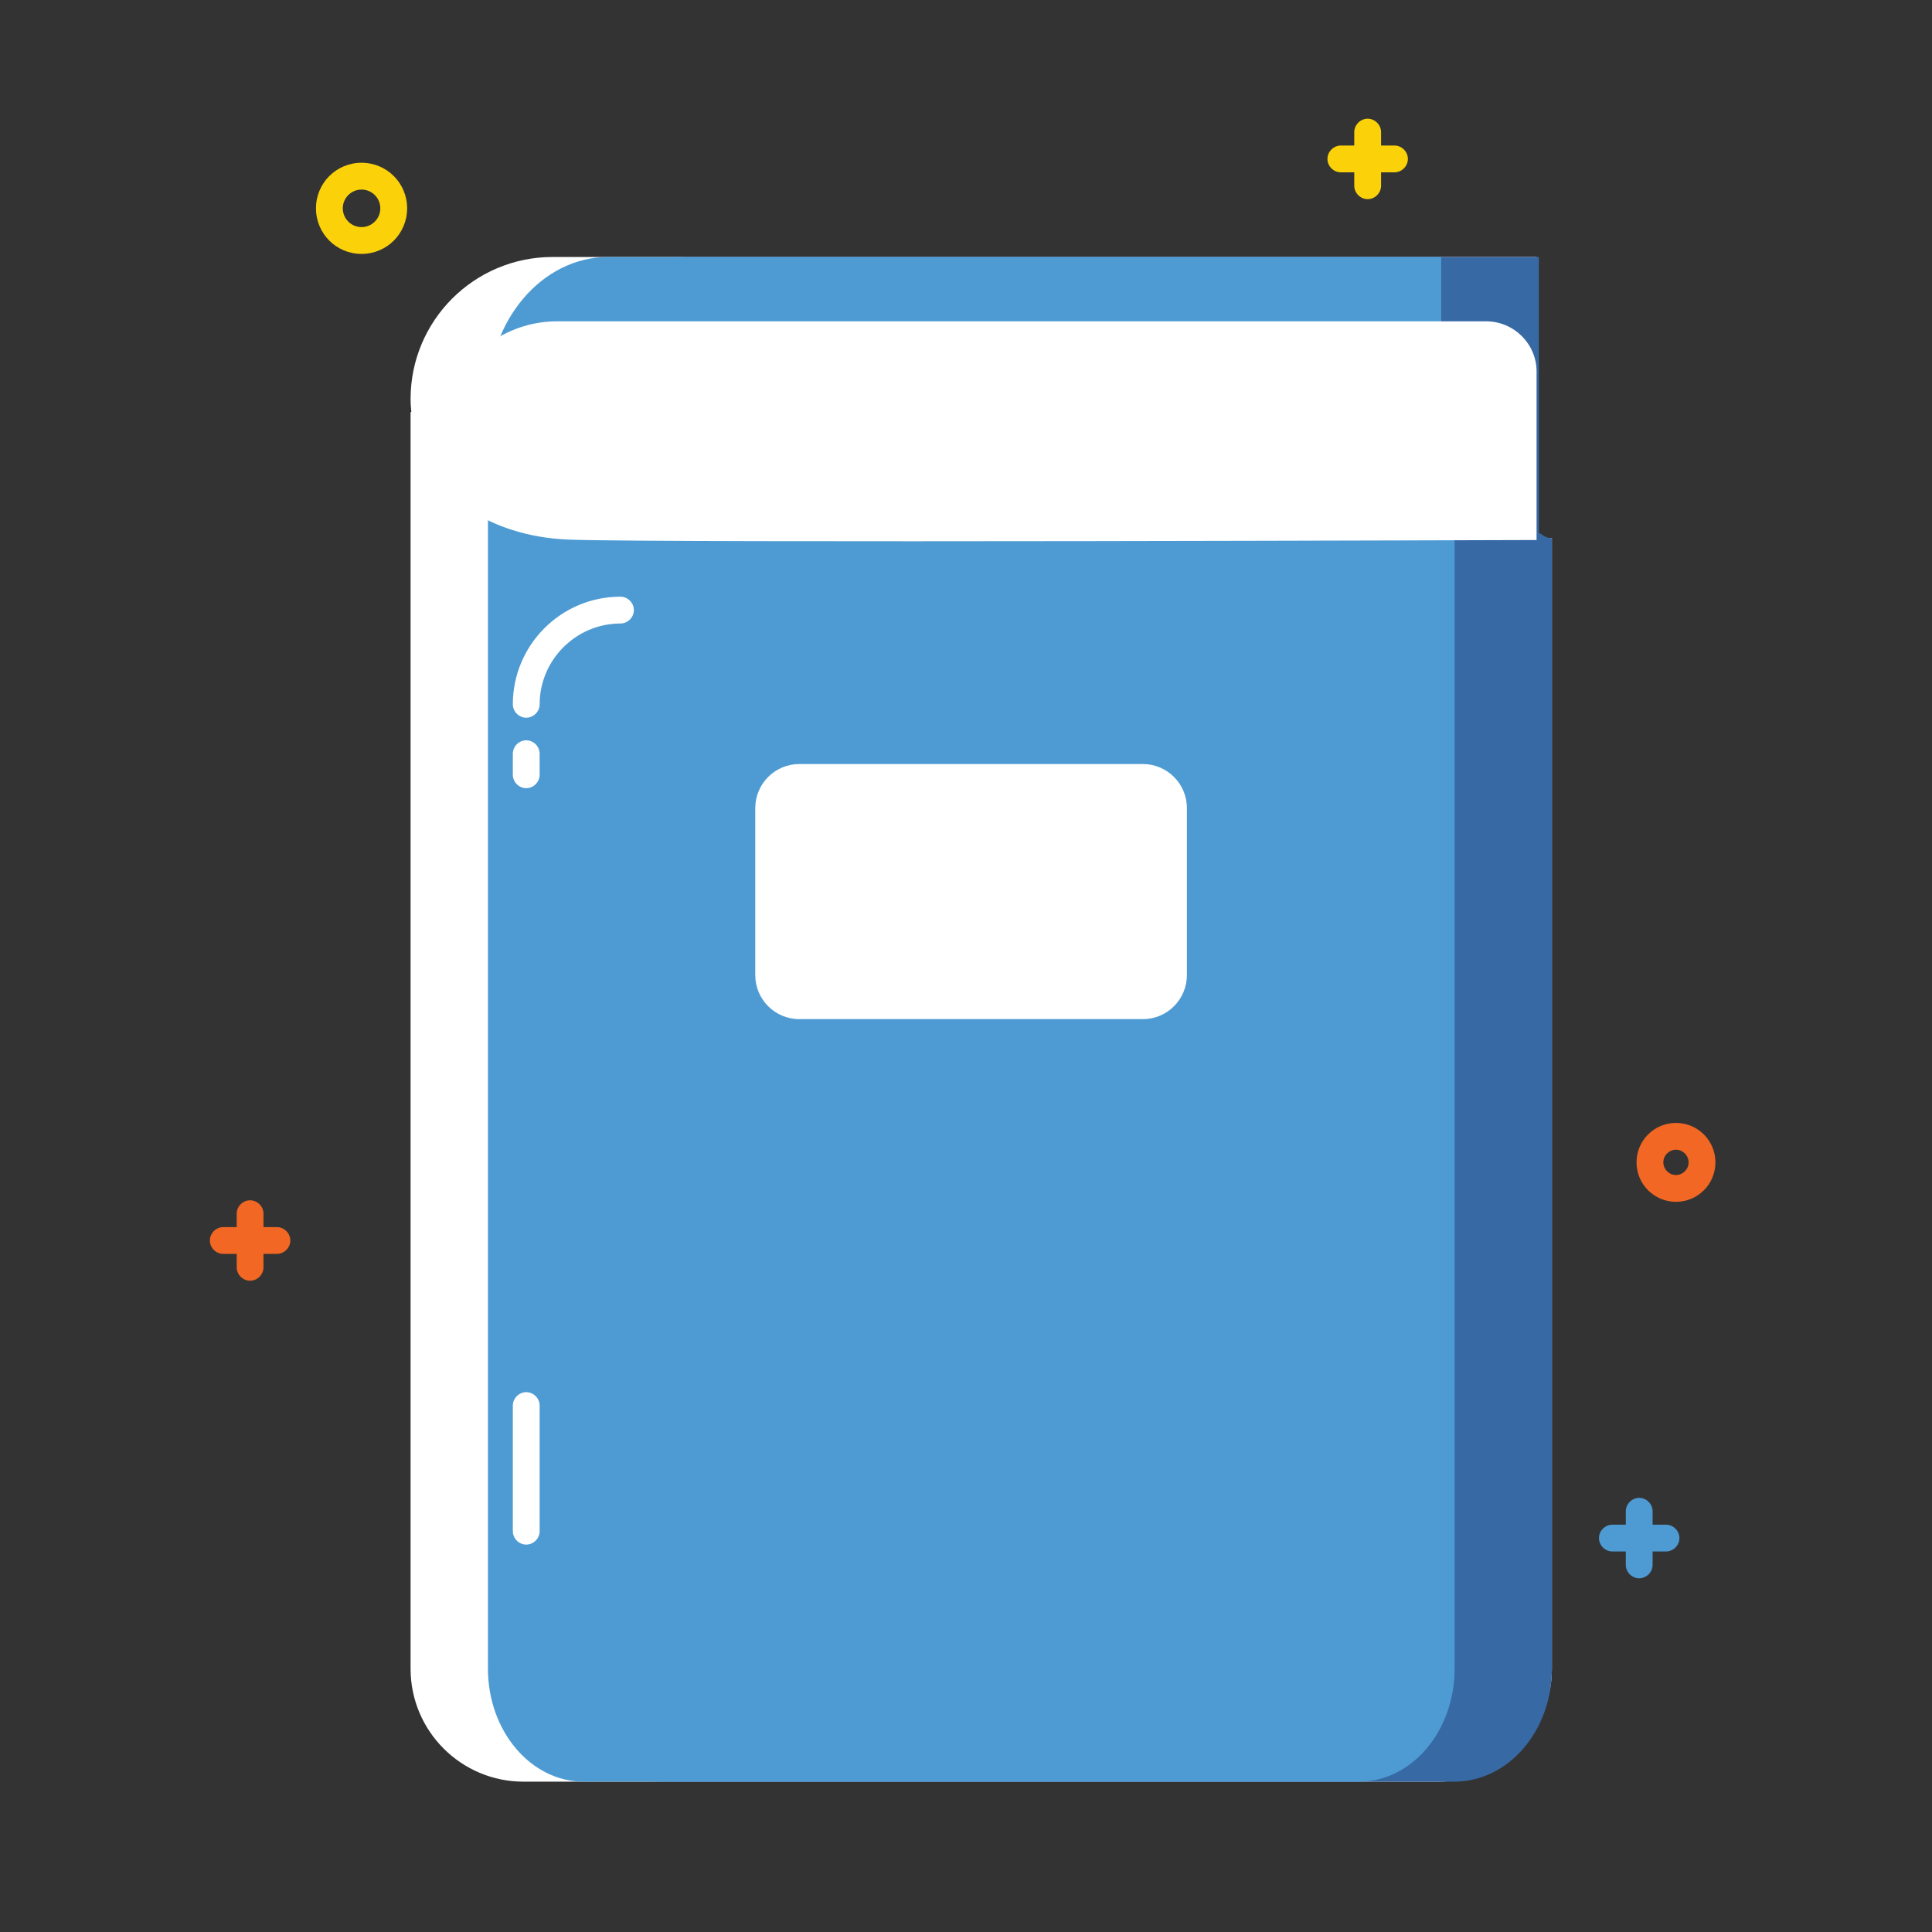 <?xml version="1.0" encoding="utf-8"?>
<!-- Uploaded to: SVG Repo, www.svgrepo.com, Generator: SVG Repo Mixer Tools -->
<svg width="800px" height="800px" viewBox="0 0 1024 1024" class="icon"  version="1.1" xmlns="http://www.w3.org/2000/svg"><rect x="0" y="0" width="1024" height="1024" fill="#333333" stroke="none"/><path d="M888.301 636.987c-11.571 0-20.908-9.338-20.908-20.908 0-11.571 9.338-20.908 20.908-20.908s20.908 9.338 20.908 20.908c0.001 11.57-9.337 20.908-20.908 20.908z m0-27.607c-3.654 0-6.698 3.045-6.698 6.698s3.045 6.698 6.698 6.698 6.698-3.045 6.698-6.698c0.001-3.653-3.044-6.698-6.698-6.698z" fill="#F16723" /><path d="M156.31 778.27m-4.262 0a4.262 4.262 0 1 0 8.525 0 4.262 4.262 0 1 0-8.525 0Z" fill="" /><path d="M132.56 333.309m-4.262 0a4.262 4.262 0 1 0 8.525 0 4.262 4.262 0 1 0-8.525 0Z" fill="" /><path d="M897.842 274.238m-4.262 0a4.262 4.262 0 1 0 8.525 0 4.262 4.262 0 1 0-8.525 0Z" fill="" /><path d="M373.107 70.029m-4.262 0a4.262 4.262 0 1 0 8.525 0 4.262 4.262 0 1 0-8.525 0Z" fill="" /><path d="M868.814 553.354m-4.262 0a4.262 4.262 0 1 0 8.525 0 4.262 4.262 0 1 0-8.525 0Z" fill="" /><path d="M907.789 744.979m-4.262 0a4.262 4.262 0 1 0 8.525 0 4.262 4.262 0 1 0-8.525 0Z" fill="" /><path d="M191.631 134.579c-13.398 0-24.157-10.759-24.157-24.157s10.759-24.157 24.157-24.157 24.157 10.759 24.157 24.157-10.759 24.157-24.157 24.157z m0-34.103c-5.481 0-9.947 4.466-9.947 9.947s4.466 9.947 9.947 9.947 9.947-4.466 9.947-9.947-4.466-9.947-9.947-9.947z" fill="#FBD20A" /><path d="M146.77 650.384h-7.105v-7.105c0-3.857-3.248-7.105-7.105-7.105s-7.105 3.248-7.105 7.105v7.105h-7.105c-3.857 0-7.105 3.248-7.105 7.105s3.248 7.105 7.105 7.105h7.105v7.105c0 3.857 3.248 7.105 7.105 7.105s7.105-3.248 7.105-7.105v-7.105h7.105c3.857 0 7.105-3.248 7.105-7.105s-3.248-7.105-7.105-7.105z" fill="#F16723" /><path d="M875.31 219.634m-6.293 0a6.293 6.293 0 1 0 12.586 0 6.293 6.293 0 1 0-12.586 0Z" fill="" /><path d="M883.023 808.11h-7.105v-7.105c0-3.857-3.248-7.105-7.105-7.105s-7.105 3.248-7.105 7.105v7.105h-7.105c-3.857 0-7.105 3.248-7.105 7.105s3.248 7.105 7.105 7.105h7.105v7.105c0 3.857 3.248 7.105 7.105 7.105s7.105-3.248 7.105-7.105v-7.105h7.105c3.857 0 7.105-3.248 7.105-7.105s-3.248-7.105-7.105-7.105z" fill="#4E9BD4" /><path d="M819.487 284.997l-5.074-2.639V136.203H292.924c-41.614 0-75.31 33.697-75.31 75.31 0 2.436 0.203 4.669 0.406 6.902h-0.406v666.019c0 33.088 26.795 59.883 59.883 59.883h485.153c33.088 0 59.883-26.795 59.883-59.883V285.2l-3.046-0.203z" fill="#FFFFFF" /><path d="M819.893 284.997l-4.262-2.639V136.203H364.581c-35.929 0-65.161 33.697-65.161 75.31 0 2.436 0.203 4.669 0.203 6.902h-0.203v666.019c0 33.088 23.141 59.883 51.764 59.883h419.585c28.622 0 51.764-26.795 51.764-59.883V285.2l-2.64-0.203z" fill="#3769A5" /><path d="M768.13 284.997l-4.262-2.639V136.203h-441.51c-35.117 0-63.74 33.697-63.74 75.31 0 2.436 0.203 4.669 0.203 6.902h-0.203v666.019c0 33.088 22.735 59.883 50.748 59.883h410.857c28.012 0 50.748-26.795 50.748-59.883V285.2l-2.84-0.203z" fill="#4E9BD4" /><path d="M814.413 286.215v-89.317c0-14.616-11.976-26.592-26.795-26.592H295.36c-33.9 0-61.304 27.404-61.304 61.304v26.186s21.111 26.592 67.8 28.216c46.688 1.828 512.557 0.203 512.557 0.203zM278.918 818.665c-3.857 0-7.105-3.248-7.105-7.105v-66.581c0-3.857 3.248-7.105 7.105-7.105s7.105 3.248 7.105 7.105v66.581c0 3.857-3.248 7.105-7.105 7.105z" fill="#FFFFFF" /><path d="M217.615 467.488c-6.698 0-12.179-5.481-12.179-12.179v-42.831c0-6.698 5.481-12.179 12.179-12.179s12.179 5.481 12.179 12.179v42.831c0 6.698-5.481 12.179-12.179 12.179zM822.532 633.942c-6.698 0-12.179 5.481-12.179 12.179v239.531c0 26.389-21.314 47.703-47.703 47.703H277.496c-26.389 0-47.703-21.314-47.703-47.703V483.727c0-6.699-5.481-12.179-12.179-12.179s-12.179 5.481-12.179 12.179v401.925c0 39.786 32.276 72.062 72.062 72.062h485.153c39.786 0 72.062-32.276 72.062-72.062V646.121c-0.001-6.698-5.482-12.179-12.18-12.179zM834.509 284.795v-0.406c0-0.609-0.203-1.015-0.406-1.624v-0.203c-0.203-0.406-0.406-1.015-0.609-1.421 0 0 0-0.203-0.203-0.203-0.203-0.406-0.609-1.015-0.812-1.421l-0.203-0.203c-0.203-0.406-0.609-0.812-1.015-1.218 0 0 0-0.203-0.203-0.203-0.406-0.405-0.812-0.812-1.218-1.015l-0.203-0.203c-0.405-0.406-0.812-0.609-1.421-0.812-0.406-0.203-1.015-0.406-1.421-0.609h-0.203V136.001c0-6.698-5.481-12.179-12.179-12.179H292.924c-48.312 0-87.49 39.178-87.49 87.49 0 2.03 0 4.06 0.203 6.09-0.203 0.812-0.203 1.624-0.203 2.233v163.612c0 6.699 5.481 12.179 12.179 12.179s12.179-5.481 12.179-12.179V271.803c16.036 16.645 38.366 26.998 63.131 26.998h517.428v317.277c0 6.698 5.481 12.179 12.179 12.179s12.179-5.481 12.179-12.179V286.621c0.002-0.609 0.002-1.218-0.201-1.827z m-32.276-10.353H292.924c-18.472 0-35.117-7.917-46.688-20.705v-21.923c0-26.998 22.126-49.124 49.124-49.124H787.617c8.119 0 14.616 6.496 14.616 14.412v77.34z m0-113.27c-4.466-1.827-9.541-2.842-14.616-2.842H295.36c-26.998 0-50.545 14.616-63.333 36.133 7.307-26.592 31.869-46.283 60.898-46.283h509.308v12.992z" fill="" /><path d="M278.918 380.404c-3.857 0-7.105-3.248-7.105-7.105 0-31.464 25.577-57.041 57.041-57.041 3.857 0 7.105 3.248 7.105 7.105s-3.248 7.105-7.105 7.105c-23.547 0-42.831 19.284-42.831 42.831 0 3.857-3.248 7.105-7.105 7.105zM278.918 417.754c-3.857 0-7.105-3.248-7.105-7.105v-11.164c0-3.857 3.248-7.105 7.105-7.105s7.105 3.248 7.105 7.105v11.164c0 3.857-3.248 7.105-7.105 7.105zM605.736 540.159H423.652c-12.788 0-23.345-10.353-23.345-23.345v-88.505c0-12.788 10.353-23.345 23.345-23.345h182.085c12.788 0 23.345 10.353 23.345 23.345v88.505c-0.001 12.789-10.354 23.345-23.346 23.345z" fill="#FFFFFF" /><path d="M605.736 552.339H423.652c-19.488 0-35.524-16.036-35.524-35.524v-88.505c0-19.488 16.036-35.524 35.524-35.524h182.085c19.488 0 35.524 16.036 35.524 35.524v88.505c-0.001 19.487-16.037 35.524-35.525 35.524z m-182.084-135.194c-6.09 0-11.164 5.074-11.164 11.164v88.505c0 6.09 5.074 11.164 11.164 11.164h182.085c6.09 0 11.164-5.074 11.164-11.164v-88.505c0-6.09-5.074-11.164-11.164-11.164H423.652z" fill="" /><path d="M739.102 77.133h-7.105v-7.105c0-3.857-3.248-7.105-7.105-7.105s-7.105 3.248-7.105 7.105v7.105h-7.105c-3.857 0-7.105 3.248-7.105 7.105s3.248 7.105 7.105 7.105h7.105v7.105c0 3.857 3.248 7.105 7.105 7.105s7.105-3.248 7.105-7.105v-7.105h7.105c3.857 0 7.105-3.248 7.105-7.105s-3.248-7.105-7.105-7.105z" fill="#FBD20A" /></svg>